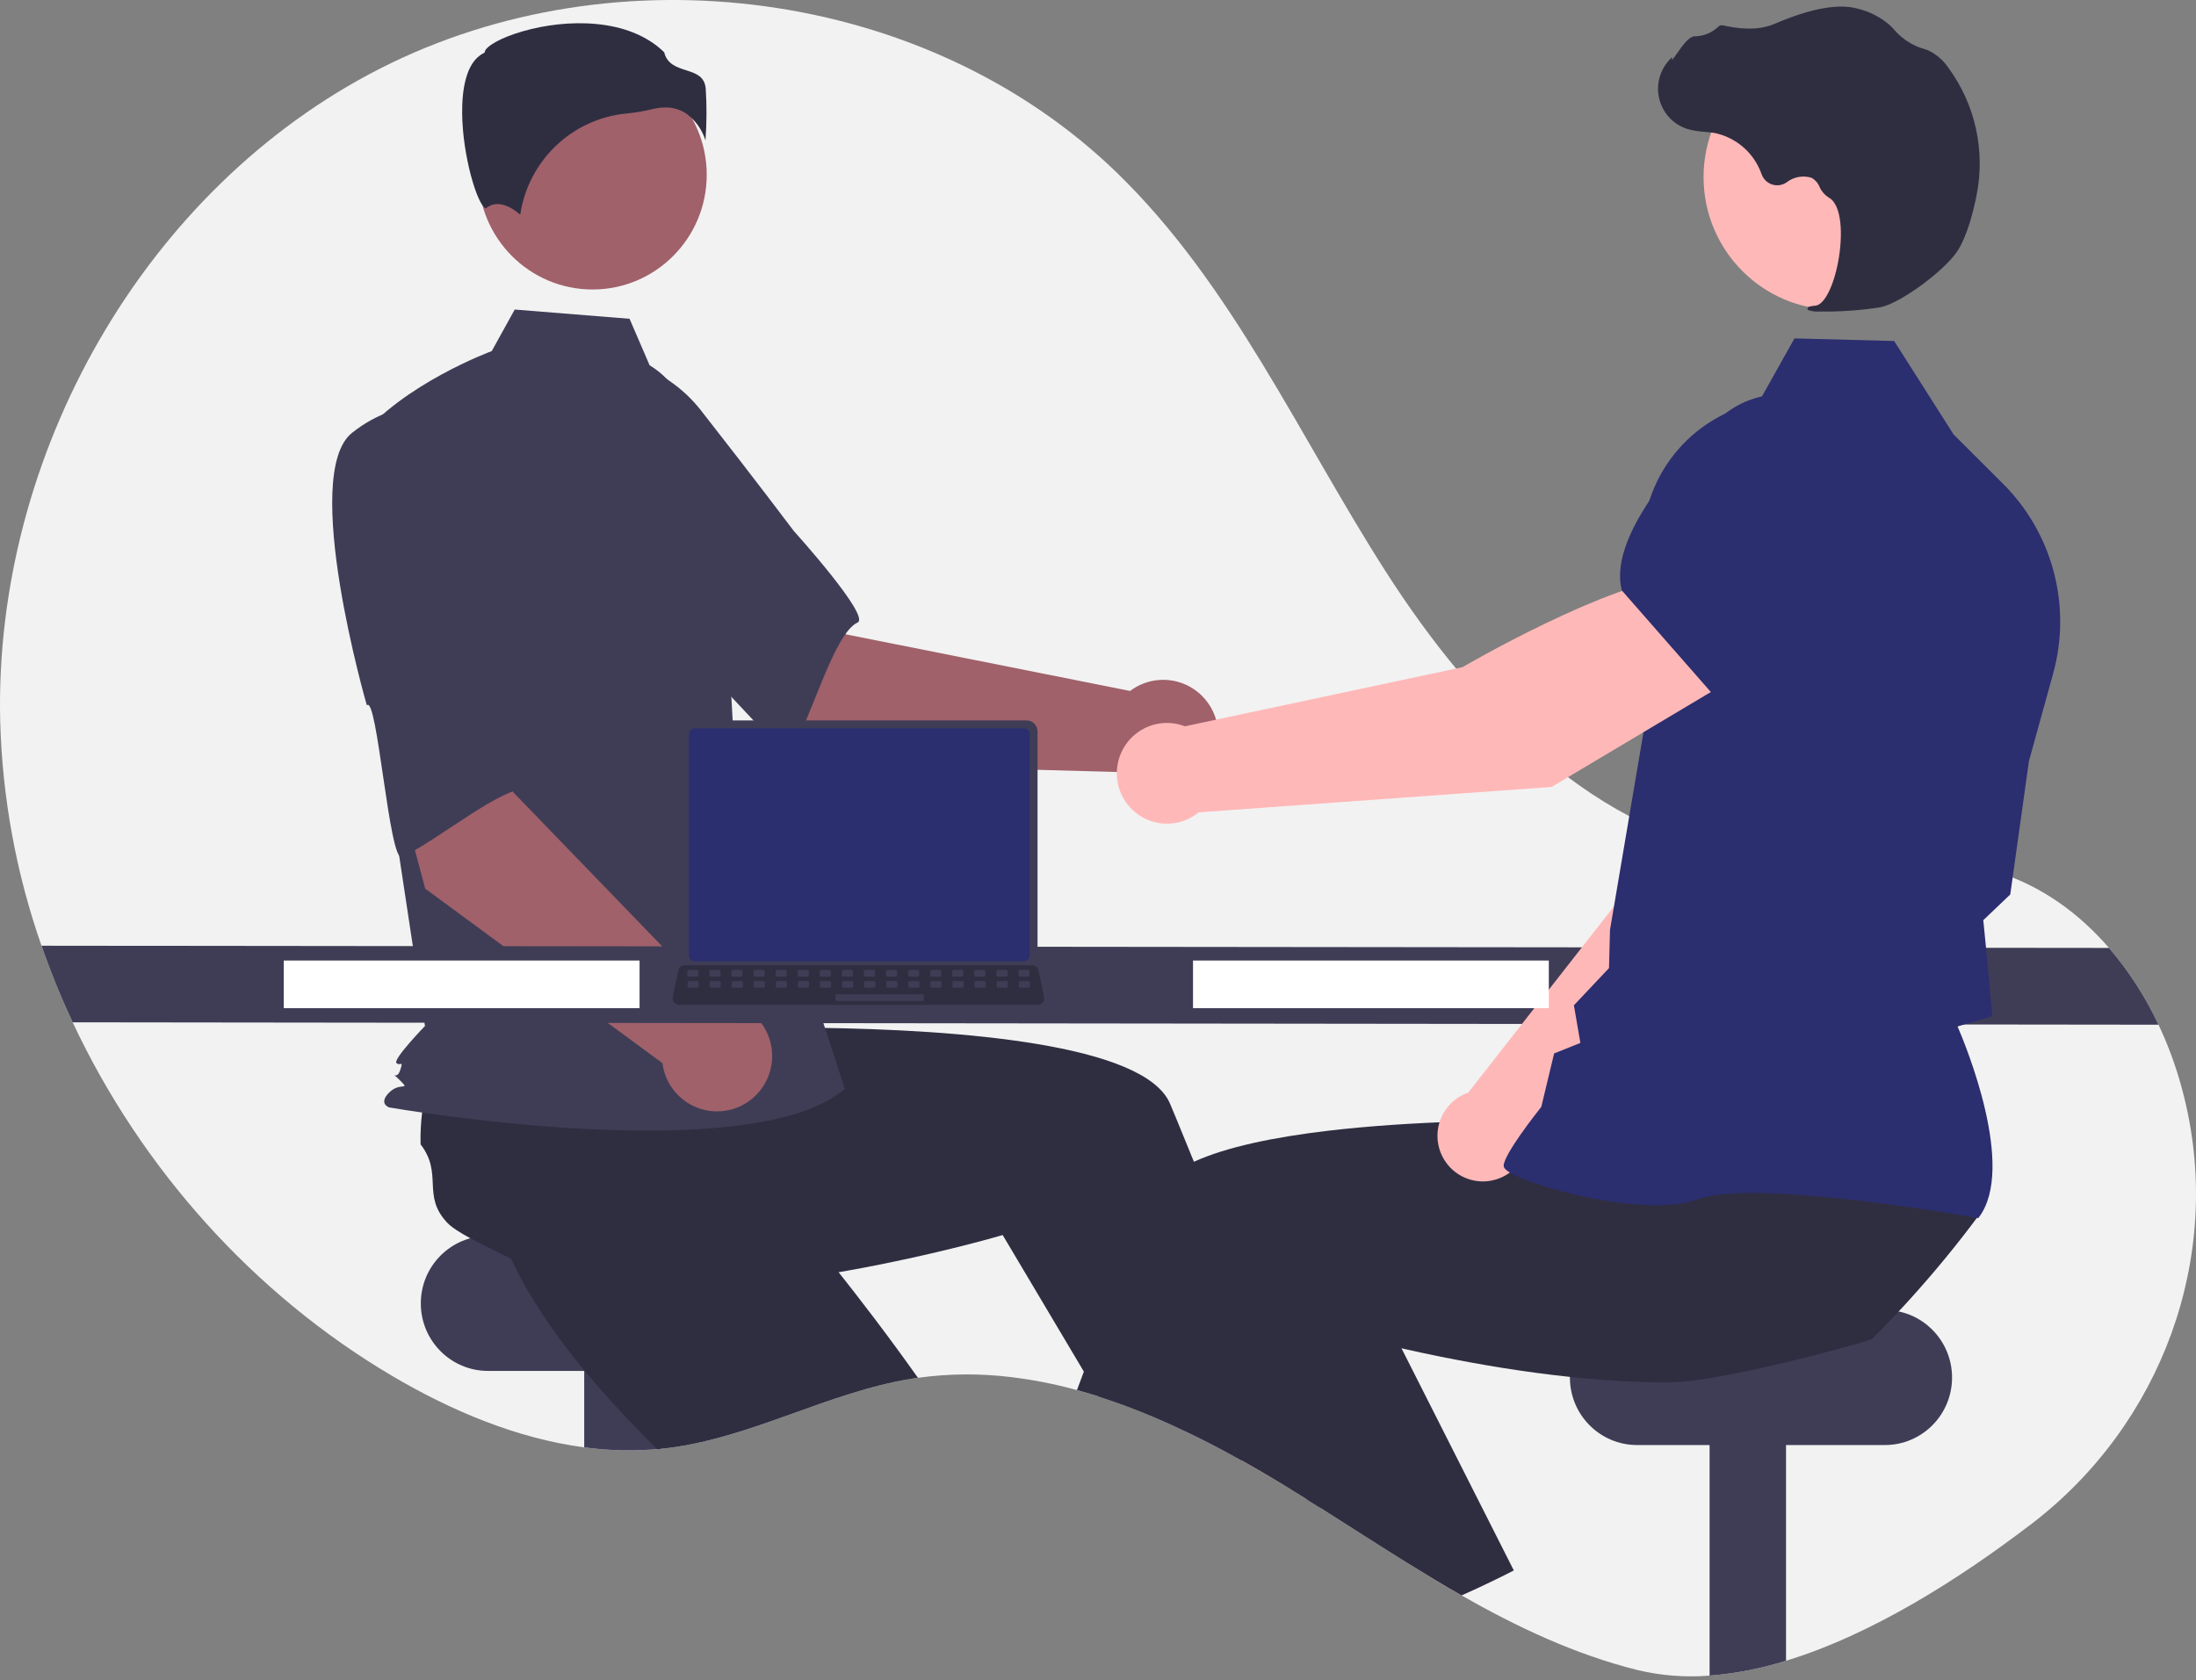 <svg width="179" height="137" viewBox="0 0 179 137" fill="none" xmlns="http://www.w3.org/2000/svg">
<rect x="0" y="0" width="179" height="137" fill="#808080" stroke="none"/>
<g clip-path="url(#clip0_1400_1010)">
<path d="M165.617 124.225C159.752 128.713 152.607 133.259 145.582 135.402C143.557 136.039 141.467 136.445 139.352 136.613C137.374 136.773 135.384 136.618 133.455 136.154C128.385 134.886 123.682 132.667 119.132 130.075C117.645 129.226 116.176 128.339 114.715 127.432C112.331 125.952 109.97 124.419 107.602 122.923C107.248 122.696 106.895 122.474 106.541 122.254H106.539C105.967 121.893 105.395 121.538 104.82 121.187C104.719 121.125 104.618 121.064 104.515 121.002C103.43 120.341 102.327 119.696 101.205 119.065C101.067 118.99 100.93 118.912 100.792 118.837C98.621 117.626 96.39 116.529 94.107 115.549C92.607 114.914 91.088 114.342 89.555 113.854H89.552C88.966 113.669 88.377 113.494 87.786 113.334C86.015 112.846 84.21 112.491 82.386 112.272C79.872 111.966 77.33 111.987 74.822 112.332C74.652 112.356 74.484 112.38 74.314 112.408C67.526 113.5 61.33 117.183 54.512 118.051C54.29 118.079 54.071 118.105 53.85 118.124C53.755 118.133 53.661 118.144 53.566 118.15C51.585 118.32 49.591 118.271 47.62 118.003C42.114 117.274 36.752 115.009 31.925 112.155C20.64 105.483 11.488 95.227 5.924 83.35C4.968 81.314 4.12 79.23 3.382 77.105C1.32 71.212 0.184 65.032 0.016 58.788C-0.506 37.124 11.746 15.388 30.982 5.589C50.219 -4.209 75.526 -0.969 91.041 14.084C100.453 23.215 105.899 35.589 112.982 46.643C120.064 57.696 130.131 68.254 143.116 69.865C149.73 70.685 156.652 69.098 162.992 71.162C166.502 72.306 169.497 74.495 171.909 77.284C173.531 79.177 174.888 81.283 175.944 83.544C176.717 85.179 177.344 86.879 177.819 88.626C177.907 88.947 177.989 89.269 178.068 89.591C181.226 102.551 176.18 116.138 165.617 124.225Z" fill="#F2F2F2"/>
<path d="M59.973 100.762H39.779C36.753 100.762 34.301 103.226 34.301 106.266V106.266C34.301 109.307 36.753 111.771 39.779 111.771H59.973C62.998 111.771 65.451 109.307 65.451 106.266C65.451 103.226 62.998 100.762 59.973 100.762Z" fill="#3F3D56"/>
<path d="M53.85 108.965V118.124C51.776 118.326 49.685 118.285 47.62 118.003V108.965H53.85Z" fill="#3F3D56"/>
<path d="M74.822 112.332C74.652 112.356 74.484 112.38 74.315 112.408C67.526 113.5 61.33 117.183 54.512 118.051C54.29 118.079 54.071 118.105 53.85 118.124C53.755 118.133 53.661 118.143 53.566 118.15C51.901 116.511 50.237 114.767 48.673 112.96C47.824 111.983 47.003 110.985 46.232 109.975C44.23 107.367 42.533 104.686 41.411 102.053C41.525 100.79 40.743 97.869 40.37 95.633L40.367 95.63C40.208 94.691 40.123 93.876 40.202 93.351C40.657 90.324 43.117 90.672 43.873 87.706C44.556 87.137 45.282 86.624 46.045 86.171C46.172 86.096 46.301 86.02 46.434 85.944L54.641 80.246L57.777 83.337L62.551 88.043L67.724 93.139L63.333 97.597C63.333 97.597 67.002 101.848 71.292 107.514C72.444 109.036 73.64 110.661 74.822 112.332Z" fill="#2F2E41"/>
<path d="M145.582 108.965V135.402C143.556 136.039 141.467 136.445 139.352 136.613V108.965H145.582Z" fill="#3F3D56"/>
<path d="M153.638 106.806H133.444C130.418 106.806 127.966 109.271 127.966 112.311V112.311C127.966 115.351 130.418 117.815 133.444 117.815H153.638C156.663 117.815 159.116 115.351 159.116 112.311C159.116 109.271 156.663 106.806 153.638 106.806Z" fill="#3F3D56"/>
<path d="M104.515 121.002C103.43 120.341 102.327 119.696 101.204 119.065C101.067 118.99 100.929 118.912 100.792 118.836L101.531 118.519L103.525 117.658L103.544 117.649L103.565 117.723L104.515 121.002Z" fill="#FFB6B6"/>
<path d="M107.602 122.923C107.247 122.696 106.895 122.474 106.541 122.254H106.539C105.967 121.893 105.394 121.538 104.82 121.187C104.719 121.125 104.618 121.064 104.515 121.002C103.43 120.341 102.326 119.696 101.204 119.065C101.067 118.99 100.929 118.912 100.792 118.836C98.621 117.626 96.389 116.529 94.106 115.549C92.607 114.914 91.088 114.342 89.554 113.854H89.552L88.347 111.827L82.922 102.698L81.73 100.693C81.73 100.693 77.663 101.901 71.908 103.061C69.814 103.484 67.498 103.898 65.068 104.248C62.471 104.619 59.747 104.915 57.04 105.058C55.749 105.127 54.462 105.161 53.194 105.15C49.918 105.129 46.771 104.82 44.015 104.086C43.095 103.218 40.324 102.037 38.339 100.956H38.337C37.503 100.503 36.812 100.069 36.449 99.682C34.356 97.459 36.144 95.725 34.283 93.299C34.258 92.409 34.303 91.518 34.418 90.635C34.438 90.489 34.457 90.34 34.481 90.188L35.067 80.181L39.424 79.602L46.053 78.722L53.235 77.767L54.026 83.989C54.026 83.989 59.618 83.704 66.703 83.799C78.082 83.954 93.309 85.094 95.372 89.986C95.565 90.445 95.758 90.909 95.952 91.374C96.412 92.483 96.867 93.599 97.318 94.719C98.953 98.778 100.513 102.875 101.937 106.748C102.822 109.157 103.656 111.48 104.422 113.653C105.039 115.402 105.61 117.056 106.133 118.577C106.609 119.968 107.041 121.248 107.426 122.396C107.486 122.575 107.544 122.752 107.602 122.923Z" fill="#2F2E41"/>
<path d="M67.525 62.288L53.764 50.544L62.717 41.44L68.963 51.72L92.116 56.333C92.812 55.806 93.645 55.495 94.515 55.436C95.384 55.377 96.252 55.574 97.012 56.002C97.772 56.43 98.391 57.072 98.795 57.847C99.198 58.623 99.369 59.501 99.285 60.372C99.201 61.243 98.866 62.072 98.322 62.755C97.778 63.439 97.047 63.949 96.22 64.223C95.392 64.497 94.503 64.522 93.661 64.297C92.819 64.072 92.061 63.606 91.478 62.955L67.525 62.288Z" fill="#A0616A"/>
<path d="M41.602 35.11C40.012 40.309 55.158 52.708 55.158 52.708C55.326 51.46 63.913 62.222 64.498 61.248C66.158 58.477 67.985 51.63 69.902 50.755C70.998 50.255 64.71 43.298 64.71 43.298C64.71 43.298 61.502 39.033 57.266 33.628C56.097 32.078 54.556 30.85 52.788 30.059C51.019 29.268 49.08 28.939 47.151 29.104C47.151 29.104 43.193 29.912 41.602 35.11Z" fill="#3F3D56"/>
<path d="M48.298 23.602C53.439 23.602 57.606 19.414 57.606 14.249C57.606 9.084 53.439 4.897 48.298 4.897C43.158 4.897 38.991 9.084 38.991 14.249C38.991 19.414 43.158 23.602 48.298 23.602Z" fill="#A0616A"/>
<path d="M52.953 29.783C54.958 30.981 56.157 33.182 56.846 35.421C58.121 39.567 58.888 43.854 59.131 48.187L59.858 61.158L68.865 88.778C61.059 95.415 31.717 90.287 31.717 90.287C31.717 90.287 30.817 89.985 31.717 89.08C32.618 88.175 33.495 88.977 32.594 88.072C31.693 87.167 32.314 88.175 32.614 87.27C32.915 86.365 32.614 86.968 32.314 86.666C32.014 86.365 34.639 83.65 34.639 83.65L32.237 67.796L29.234 35.817C32.837 31.291 40.083 28.624 40.083 28.624L41.955 25.237L51.316 25.99L52.953 29.783Z" fill="#3F3D56"/>
<path d="M55.972 9.281C56.695 9.823 57.231 10.579 57.504 11.444C57.609 10.031 57.616 8.613 57.524 7.2C57.414 6.206 56.718 5.983 55.913 5.724C55.185 5.49 54.362 5.226 54.141 4.262C51.215 1.402 46.122 1.546 42.636 2.544C40.719 3.093 39.615 3.798 39.516 4.211L39.496 4.296L39.418 4.335C37.94 5.078 37.652 7.424 37.671 9.261C37.707 12.721 38.896 16.652 39.566 16.971C39.601 16.988 39.61 16.981 39.626 16.968C40.634 16.158 41.865 17.03 42.406 17.504C42.725 15.353 43.752 13.371 45.323 11.876C46.894 10.38 48.919 9.457 51.073 9.253C51.777 9.185 52.475 9.067 53.162 8.901C53.511 8.811 53.869 8.764 54.23 8.761C54.849 8.751 55.457 8.933 55.972 9.281Z" fill="#2F2E41"/>
<path d="M44.244 76.378L41.397 74.913C41.244 74.804 41.136 74.643 41.092 74.46C41.047 74.278 41.07 74.085 41.155 73.917C41.24 73.75 41.383 73.619 41.557 73.548C41.73 73.477 41.923 73.472 42.101 73.532L44.948 74.997C45.1 75.107 45.209 75.267 45.253 75.45C45.297 75.633 45.275 75.826 45.189 75.993C45.104 76.161 44.962 76.292 44.788 76.363C44.614 76.433 44.421 76.439 44.244 76.378Z" fill="#2B2E6F"/>
<path d="M34.662 72.453L29.979 54.932L42.494 52.552L41.821 64.578L58.266 81.592C59.136 81.556 59.998 81.776 60.747 82.224C61.495 82.672 62.098 83.329 62.481 84.116C62.864 84.902 63.012 85.783 62.905 86.652C62.799 87.521 62.443 88.34 61.881 89.009C61.319 89.678 60.575 90.169 59.741 90.421C58.907 90.673 58.017 90.675 57.181 90.428C56.346 90.181 55.599 89.695 55.034 89.029C54.468 88.363 54.108 87.546 53.996 86.677L34.662 72.453Z" fill="#A0616A"/>
<path d="M28.698 35.288C24.449 38.658 29.902 57.509 29.902 57.509C30.746 56.578 31.727 70.337 32.759 69.868C35.692 68.537 41.067 63.945 43.139 64.32C44.325 64.534 43.083 55.219 43.083 55.219C43.083 55.219 42.855 49.878 42.425 43.012C42.34 41.068 41.766 39.178 40.758 37.517C39.75 35.857 38.341 34.479 36.66 33.513C36.66 33.513 32.946 31.918 28.698 35.288Z" fill="#3F3D56"/>
<path d="M175.944 83.544L5.924 83.35C4.969 81.314 4.12 79.23 3.383 77.105L171.909 77.284C173.531 79.176 174.889 81.283 175.944 83.544Z" fill="#3F3D56"/>
<path d="M121.791 128.838C120.913 129.265 120.026 129.677 119.132 130.075C117.645 129.226 116.176 128.339 114.715 127.432L120.133 125.041L121.791 128.838Z" fill="#FFB6B6"/>
<path d="M161.294 99.091C160.413 100.278 159.505 101.442 158.568 102.581C157.704 103.633 156.818 104.664 155.908 105.675C155.532 106.094 155.152 106.51 154.763 106.923C154.048 107.693 153.317 108.451 152.57 109.196C151.225 109.621 148.501 110.37 145.581 111.069C143.457 111.577 141.229 112.058 139.351 112.365C138.3 112.554 137.237 112.668 136.17 112.706C134.902 112.716 133.616 112.682 132.324 112.613C130.868 112.535 129.409 112.414 127.968 112.259C124.219 111.864 120.588 111.249 117.456 110.616C116.309 110.387 115.23 110.154 114.238 109.927C112.358 109.502 110.786 109.105 109.647 108.803C108.365 108.466 107.634 108.248 107.634 108.248L104.422 113.653L102.755 116.457L101.531 118.519L101.204 119.065C101.067 118.99 100.929 118.912 100.792 118.836C98.621 117.626 96.389 116.529 94.106 115.549C92.607 114.914 91.088 114.342 89.554 113.854H89.552C88.966 113.668 88.377 113.494 87.786 113.334C87.971 112.835 88.158 112.333 88.347 111.827C88.699 110.884 89.059 109.932 89.425 108.971C90.218 106.89 91.039 104.779 91.883 102.679C92.575 100.954 93.279 99.236 93.993 97.541C94.321 96.759 94.989 96.073 95.924 95.471C96.371 95.188 96.836 94.937 97.318 94.719C99.993 93.496 103.933 92.699 108.274 92.187C108.633 92.146 108.994 92.105 109.357 92.066C112.951 91.686 116.764 91.49 120.331 91.399C122.116 91.354 123.839 91.337 125.441 91.335C125.959 91.335 126.462 91.336 126.952 91.339H126.954C128.275 91.345 129.491 91.365 130.561 91.386C130.769 91.391 130.971 91.397 131.169 91.402H131.171C131.304 91.404 131.435 91.408 131.564 91.41C133.903 91.471 135.338 91.544 135.338 91.544L135.895 87.158L136.009 86.272L136.116 85.431V85.428L136.129 85.323L136.217 85.32L137.764 85.29L150.765 85.036L157.868 84.895L156.742 89.744L154.884 97.744C155.073 99.009 161.358 98.018 161.294 99.091Z" fill="#2F2E41"/>
<path d="M123.394 128.039C122.864 128.311 122.329 128.579 121.792 128.838C120.913 129.265 120.027 129.677 119.132 130.075C117.646 129.226 116.176 128.339 114.715 127.432C112.331 125.951 109.97 124.419 107.602 122.923C107.248 122.696 106.896 122.474 106.541 122.254H106.539C105.564 120.799 104.569 119.283 103.566 117.723C103.551 117.701 103.538 117.679 103.525 117.658C103.267 117.261 103.011 116.86 102.756 116.458C101.151 113.932 99.538 111.298 97.972 108.609L101.937 106.748L109.31 103.29L110.582 102.694L114.238 109.927L117.5 116.38L118.226 117.815L123.394 128.039Z" fill="#2F2E41"/>
<path d="M124.506 93.309L143.303 75.094L148.514 60.27L140.828 56.912C136.881 60.712 132.614 72.546 132.614 72.546L119.679 89.083C119.578 89.117 119.477 89.154 119.378 89.198C118.795 89.456 118.289 89.861 117.908 90.374C117.526 90.886 117.283 91.488 117.201 92.123C117.119 92.757 117.201 93.403 117.44 93.996C117.678 94.589 118.065 95.11 118.563 95.509C119.061 95.908 119.652 96.172 120.281 96.274C120.91 96.376 121.554 96.313 122.151 96.092C122.749 95.871 123.279 95.499 123.692 95.011C124.104 94.524 124.385 93.938 124.506 93.309Z" fill="#FFB8B8"/>
<path d="M138.666 58.567L148.414 61.677L148.451 61.67C152.079 61.06 155.089 55.105 156.976 50.218C157.597 48.606 157.585 46.817 156.944 45.213C156.302 43.609 155.078 42.31 153.52 41.578C152.367 41.046 151.088 40.848 149.829 41.008C148.57 41.167 147.381 41.678 146.395 42.481L141.39 46.591L138.666 58.567Z" fill="#2B2E6F"/>
<path d="M161.255 99.309L161.312 99.233C164.354 95.18 160.194 85.143 159.565 83.687L162.393 82.846L161.9 77.435L161.662 75.022L163.861 72.924L163.869 72.871L165.381 62.057L167.359 54.9C168.105 52.195 168.121 49.339 167.405 46.625C166.689 43.911 165.268 41.438 163.286 39.458L159.241 35.423L154.396 27.802L146.271 27.591L143.349 32.806C140.632 33.363 138.196 34.86 136.465 37.037C134.733 39.214 133.817 41.931 133.875 44.717L134.15 58.601L131.235 75.803L131.153 78.928L128.291 81.962L128.82 85.029L126.68 85.886L125.633 90.245C125.233 90.747 122.592 94.102 122.567 95.037C122.564 95.178 122.664 95.316 122.881 95.472C124.591 96.701 134.146 99.365 138.447 97.764C143.028 96.06 160.981 99.26 161.162 99.293L161.255 99.309Z" fill="#2B2E6F"/>
<path d="M149.624 25.254C155.569 25.254 160.388 20.412 160.388 14.438C160.388 8.465 155.569 3.623 149.624 3.623C143.679 3.623 138.86 8.465 138.86 14.438C138.86 20.412 143.679 25.254 149.624 25.254Z" fill="#FFB8B8"/>
<path d="M148.31 25.399C149.977 25.425 151.643 25.308 153.29 25.049C154.923 24.716 158.575 22.026 159.593 20.408C160.349 19.206 160.833 17.328 161.106 15.965C161.473 14.161 161.459 12.299 161.065 10.501C160.67 8.703 159.905 7.008 158.817 5.526C158.399 4.906 157.822 4.411 157.147 4.094C157.087 4.07 157.026 4.049 156.963 4.032C155.98 3.772 155.096 3.222 154.426 2.454C154.296 2.298 154.155 2.153 154.004 2.018C153.246 1.375 152.348 0.922 151.383 0.695C149.824 0.276 147.569 0.692 144.68 1.933C143.228 2.556 141.64 2.33 140.419 2.064C140.35 2.051 140.28 2.056 140.214 2.078C140.148 2.101 140.089 2.141 140.043 2.194C139.523 2.684 138.838 2.958 138.125 2.962C137.689 2.981 137.231 3.588 136.677 4.38C136.552 4.56 136.405 4.77 136.299 4.897L136.285 4.652L136.038 4.926C135.65 5.356 135.377 5.877 135.243 6.442C135.11 7.007 135.12 7.596 135.275 8.156C135.429 8.715 135.722 9.226 136.125 9.641C136.529 10.056 137.031 10.362 137.584 10.53C138.023 10.647 138.473 10.72 138.927 10.745C139.201 10.77 139.486 10.796 139.758 10.843C140.632 11.023 141.445 11.428 142.117 12.017C142.79 12.607 143.298 13.362 143.593 14.209C143.663 14.404 143.777 14.581 143.925 14.726C144.074 14.87 144.254 14.978 144.45 15.042C144.647 15.105 144.856 15.123 145.061 15.092C145.265 15.062 145.46 14.985 145.63 14.867C145.914 14.645 146.247 14.495 146.601 14.43C146.955 14.366 147.319 14.388 147.663 14.495C147.959 14.661 148.19 14.924 148.317 15.241C148.471 15.594 148.726 15.893 149.049 16.099C150.155 16.672 150.232 19.211 149.834 21.328C149.451 23.368 148.694 24.844 147.993 24.917C147.453 24.973 147.392 25.012 147.353 25.108L147.318 25.194L147.378 25.274C147.676 25.382 147.994 25.425 148.31 25.399Z" fill="#2F2E41"/>
<path d="M141.339 55.297L137.189 46.983C131.165 47.396 119.208 54.395 119.208 54.395L96.587 59.215C95.917 58.956 95.191 58.879 94.482 58.992C93.773 59.104 93.106 59.403 92.548 59.857C91.99 60.311 91.561 60.905 91.305 61.579C91.048 62.252 90.972 62.982 91.085 63.695C91.198 64.407 91.496 65.077 91.949 65.637C92.401 66.197 92.993 66.627 93.664 66.884C94.335 67.142 95.061 67.217 95.77 67.102C96.478 66.988 97.145 66.688 97.701 66.232L126.477 64.159L141.339 55.297Z" fill="#FFB8B8"/>
<path d="M139.665 56.662L150.504 48.568L152.413 41.655C152.783 40.296 152.767 38.861 152.368 37.51C151.968 36.16 151.201 34.949 150.153 34.014C148.723 32.756 146.871 32.091 144.972 32.153C143.073 32.214 141.268 32.998 139.922 34.346C135.843 38.437 131.191 44.144 132.19 48.102L132.2 48.142L139.665 56.662Z" fill="#2B2E6F"/>
<path d="M126.247 78.311H97.245V82.197H126.247V78.311Z" fill="white"/>
<path d="M52.132 78.311H23.13V82.197H52.132V78.311Z" fill="white"/>
<path d="M55.518 59.625V78.126C55.518 78.362 55.611 78.588 55.777 78.755C55.943 78.921 56.168 79.015 56.403 79.015H83.687C83.921 79.015 84.146 78.921 84.312 78.755C84.478 78.588 84.571 78.362 84.572 78.126V59.625C84.571 59.39 84.478 59.164 84.312 58.998C84.146 58.831 83.921 58.737 83.687 58.737H56.403C56.168 58.737 55.943 58.831 55.777 58.998C55.612 59.164 55.518 59.39 55.518 59.625Z" fill="#3F3D56"/>
<path d="M56.158 59.855V77.898C56.158 78.024 56.208 78.145 56.297 78.234C56.386 78.323 56.506 78.373 56.631 78.373H83.46C83.585 78.373 83.706 78.323 83.794 78.234C83.883 78.145 83.933 78.024 83.933 77.898V59.855C83.933 59.729 83.883 59.608 83.795 59.519C83.706 59.43 83.586 59.38 83.46 59.379H56.631C56.506 59.38 56.385 59.43 56.297 59.519C56.208 59.608 56.158 59.729 56.158 59.855Z" fill="#2B2E6F"/>
<path d="M54.947 81.734C54.997 81.797 55.061 81.848 55.133 81.883C55.205 81.918 55.284 81.936 55.365 81.935H84.579C84.659 81.935 84.738 81.917 84.81 81.882C84.882 81.848 84.946 81.797 84.996 81.735C85.047 81.673 85.083 81.6 85.101 81.522C85.12 81.444 85.121 81.363 85.105 81.284L84.651 79.12C84.633 79.031 84.592 78.949 84.534 78.88C84.475 78.812 84.401 78.759 84.317 78.727C84.256 78.703 84.191 78.691 84.126 78.691H55.816C55.751 78.691 55.686 78.703 55.626 78.727C55.542 78.759 55.467 78.812 55.408 78.88C55.35 78.949 55.31 79.031 55.291 79.12L54.837 81.284C54.821 81.363 54.823 81.444 54.842 81.522C54.861 81.6 54.897 81.672 54.947 81.734Z" fill="#2F2E41"/>
<path d="M83.124 79.623H83.814C83.872 79.623 83.919 79.576 83.919 79.518V79.186C83.919 79.128 83.872 79.081 83.814 79.081H83.124C83.066 79.081 83.019 79.128 83.019 79.186V79.518C83.019 79.576 83.066 79.623 83.124 79.623Z" fill="#3F3D56"/>
<path d="M81.324 79.623H82.014C82.072 79.623 82.119 79.576 82.119 79.518V79.186C82.119 79.128 82.072 79.081 82.014 79.081H81.324C81.266 79.081 81.219 79.128 81.219 79.186V79.518C81.219 79.576 81.266 79.623 81.324 79.623Z" fill="#3F3D56"/>
<path d="M79.524 79.623H80.215C80.272 79.623 80.319 79.576 80.319 79.518V79.186C80.319 79.128 80.272 79.081 80.215 79.081H79.524C79.466 79.081 79.419 79.128 79.419 79.186V79.518C79.419 79.576 79.466 79.623 79.524 79.623Z" fill="#3F3D56"/>
<path d="M77.725 79.623H78.415C78.473 79.623 78.519 79.576 78.519 79.518V79.186C78.519 79.128 78.473 79.081 78.415 79.081H77.725C77.667 79.081 77.62 79.128 77.62 79.186V79.518C77.62 79.576 77.667 79.623 77.725 79.623Z" fill="#3F3D56"/>
<path d="M75.926 79.623H76.616C76.674 79.623 76.721 79.576 76.721 79.518V79.186C76.721 79.128 76.674 79.081 76.616 79.081H75.926C75.868 79.081 75.821 79.128 75.821 79.186V79.518C75.821 79.576 75.868 79.623 75.926 79.623Z" fill="#3F3D56"/>
<path d="M74.126 79.623H74.816C74.874 79.623 74.921 79.576 74.921 79.518V79.186C74.921 79.128 74.874 79.081 74.816 79.081H74.126C74.068 79.081 74.021 79.128 74.021 79.186V79.518C74.021 79.576 74.068 79.623 74.126 79.623Z" fill="#3F3D56"/>
<path d="M72.326 79.623H73.016C73.074 79.623 73.121 79.576 73.121 79.518V79.186C73.121 79.128 73.074 79.081 73.016 79.081H72.326C72.268 79.081 72.221 79.128 72.221 79.186V79.518C72.221 79.576 72.268 79.623 72.326 79.623Z" fill="#3F3D56"/>
<path d="M70.526 79.623H71.216C71.274 79.623 71.321 79.576 71.321 79.518V79.186C71.321 79.128 71.274 79.081 71.216 79.081H70.526C70.468 79.081 70.421 79.128 70.421 79.186V79.518C70.421 79.576 70.468 79.623 70.526 79.623Z" fill="#3F3D56"/>
<path d="M68.727 79.623H69.417C69.475 79.623 69.522 79.576 69.522 79.518V79.186C69.522 79.128 69.475 79.081 69.417 79.081H68.727C68.669 79.081 68.622 79.128 68.622 79.186V79.518C68.622 79.576 68.669 79.623 68.727 79.623Z" fill="#3F3D56"/>
<path d="M66.928 79.623H67.618C67.676 79.623 67.723 79.576 67.723 79.518V79.186C67.723 79.128 67.676 79.081 67.618 79.081H66.928C66.87 79.081 66.823 79.128 66.823 79.186V79.518C66.823 79.576 66.87 79.623 66.928 79.623Z" fill="#3F3D56"/>
<path d="M65.128 79.623H65.818C65.876 79.623 65.923 79.576 65.923 79.518V79.186C65.923 79.128 65.876 79.081 65.818 79.081H65.128C65.07 79.081 65.023 79.128 65.023 79.186V79.518C65.023 79.576 65.07 79.623 65.128 79.623Z" fill="#3F3D56"/>
<path d="M63.328 79.623H64.018C64.076 79.623 64.123 79.576 64.123 79.518V79.186C64.123 79.128 64.076 79.081 64.018 79.081H63.328C63.27 79.081 63.223 79.128 63.223 79.186V79.518C63.223 79.576 63.27 79.623 63.328 79.623Z" fill="#3F3D56"/>
<path d="M61.528 79.623H62.218C62.276 79.623 62.323 79.576 62.323 79.518V79.186C62.323 79.128 62.276 79.081 62.218 79.081H61.528C61.47 79.081 61.423 79.128 61.423 79.186V79.518C61.423 79.576 61.47 79.623 61.528 79.623Z" fill="#3F3D56"/>
<path d="M59.728 79.623H60.419C60.477 79.623 60.523 79.576 60.523 79.518V79.186C60.523 79.128 60.477 79.081 60.419 79.081H59.728C59.671 79.081 59.624 79.128 59.624 79.186V79.518C59.624 79.576 59.671 79.623 59.728 79.623Z" fill="#3F3D56"/>
<path d="M57.93 79.623H58.62C58.678 79.623 58.725 79.576 58.725 79.518V79.186C58.725 79.128 58.678 79.081 58.62 79.081H57.93C57.872 79.081 57.825 79.128 57.825 79.186V79.518C57.825 79.576 57.872 79.623 57.93 79.623Z" fill="#3F3D56"/>
<path d="M56.13 79.623H56.82C56.878 79.623 56.925 79.576 56.925 79.518V79.186C56.925 79.128 56.878 79.081 56.82 79.081H56.13C56.072 79.081 56.025 79.128 56.025 79.186V79.518C56.025 79.576 56.072 79.623 56.13 79.623Z" fill="#3F3D56"/>
<path d="M83.145 80.527H83.835C83.894 80.527 83.94 80.48 83.94 80.422V80.09C83.94 80.032 83.894 79.985 83.835 79.985H83.145C83.088 79.985 83.041 80.032 83.041 80.09V80.422C83.041 80.48 83.088 80.527 83.145 80.527Z" fill="#3F3D56"/>
<path d="M81.346 80.527H82.036C82.094 80.527 82.141 80.48 82.141 80.422V80.09C82.141 80.032 82.094 79.985 82.036 79.985H81.346C81.288 79.985 81.241 80.032 81.241 80.09V80.422C81.241 80.48 81.288 80.527 81.346 80.527Z" fill="#3F3D56"/>
<path d="M79.546 80.527H80.236C80.294 80.527 80.341 80.48 80.341 80.422V80.09C80.341 80.032 80.294 79.985 80.236 79.985H79.546C79.488 79.985 79.441 80.032 79.441 80.09V80.422C79.441 80.48 79.488 80.527 79.546 80.527Z" fill="#3F3D56"/>
<path d="M77.746 80.527H78.436C78.494 80.527 78.541 80.48 78.541 80.422V80.09C78.541 80.032 78.494 79.985 78.436 79.985H77.746C77.688 79.985 77.641 80.032 77.641 80.09V80.422C77.641 80.48 77.688 80.527 77.746 80.527Z" fill="#3F3D56"/>
<path d="M75.946 80.527H76.636C76.694 80.527 76.741 80.48 76.741 80.422V80.09C76.741 80.032 76.694 79.985 76.636 79.985H75.946C75.888 79.985 75.841 80.032 75.841 80.09V80.422C75.841 80.48 75.888 80.527 75.946 80.527Z" fill="#3F3D56"/>
<path d="M74.147 80.527H74.838C74.895 80.527 74.942 80.48 74.942 80.422V80.09C74.942 80.032 74.895 79.985 74.838 79.985H74.147C74.09 79.985 74.043 80.032 74.043 80.09V80.422C74.043 80.48 74.09 80.527 74.147 80.527Z" fill="#3F3D56"/>
<path d="M72.348 80.527H73.038C73.096 80.527 73.143 80.48 73.143 80.422V80.09C73.143 80.032 73.096 79.985 73.038 79.985H72.348C72.29 79.985 72.243 80.032 72.243 80.09V80.422C72.243 80.48 72.29 80.527 72.348 80.527Z" fill="#3F3D56"/>
<path d="M70.548 80.527H71.238C71.296 80.527 71.343 80.48 71.343 80.422V80.09C71.343 80.032 71.296 79.985 71.238 79.985H70.548C70.49 79.985 70.443 80.032 70.443 80.09V80.422C70.443 80.48 70.49 80.527 70.548 80.527Z" fill="#3F3D56"/>
<path d="M68.748 80.527H69.438C69.496 80.527 69.543 80.48 69.543 80.422V80.09C69.543 80.032 69.496 79.985 69.438 79.985H68.748C68.69 79.985 68.643 80.032 68.643 80.09V80.422C68.643 80.48 68.69 80.527 68.748 80.527Z" fill="#3F3D56"/>
<path d="M66.948 80.527H67.638C67.696 80.527 67.743 80.48 67.743 80.422V80.09C67.743 80.032 67.696 79.985 67.638 79.985H66.948C66.89 79.985 66.843 80.032 66.843 80.09V80.422C66.843 80.48 66.89 80.527 66.948 80.527Z" fill="#3F3D56"/>
<path d="M65.149 80.527H65.84C65.897 80.527 65.944 80.48 65.944 80.422V80.09C65.944 80.032 65.897 79.985 65.84 79.985H65.149C65.091 79.985 65.044 80.032 65.044 80.09V80.422C65.044 80.48 65.091 80.527 65.149 80.527Z" fill="#3F3D56"/>
<path d="M63.35 80.527H64.04C64.098 80.527 64.144 80.48 64.144 80.422V80.09C64.144 80.032 64.098 79.985 64.04 79.985H63.35C63.292 79.985 63.245 80.032 63.245 80.09V80.422C63.245 80.48 63.292 80.527 63.35 80.527Z" fill="#3F3D56"/>
<path d="M61.55 80.527H62.24C62.298 80.527 62.345 80.48 62.345 80.422V80.09C62.345 80.032 62.298 79.985 62.24 79.985H61.55C61.492 79.985 61.445 80.032 61.445 80.09V80.422C61.445 80.48 61.492 80.527 61.55 80.527Z" fill="#3F3D56"/>
<path d="M59.75 80.527H60.44C60.498 80.527 60.545 80.48 60.545 80.422V80.09C60.545 80.032 60.498 79.985 60.44 79.985H59.75C59.692 79.985 59.645 80.032 59.645 80.09V80.422C59.645 80.48 59.692 80.527 59.75 80.527Z" fill="#3F3D56"/>
<path d="M57.95 80.527H58.64C58.698 80.527 58.745 80.48 58.745 80.422V80.09C58.745 80.032 58.698 79.985 58.64 79.985H57.95C57.892 79.985 57.845 80.032 57.845 80.09V80.422C57.845 80.48 57.892 80.527 57.95 80.527Z" fill="#3F3D56"/>
<path d="M56.15 80.527H56.84C56.898 80.527 56.945 80.48 56.945 80.422V80.09C56.945 80.032 56.898 79.985 56.84 79.985H56.15C56.093 79.985 56.045 80.032 56.045 80.09V80.422C56.045 80.48 56.093 80.527 56.15 80.527Z" fill="#3F3D56"/>
<path d="M68.208 81.612H75.197C75.255 81.612 75.302 81.565 75.302 81.507V81.175C75.302 81.117 75.255 81.07 75.197 81.07H68.208C68.15 81.07 68.103 81.117 68.103 81.175V81.507C68.103 81.565 68.15 81.612 68.208 81.612Z" fill="#3F3D56"/>
</g>
<defs>
<clipPath id="clip0_1400_1010">
<rect width="179" height="136.669" fill="white"/>
</clipPath>
</defs>
</svg>
